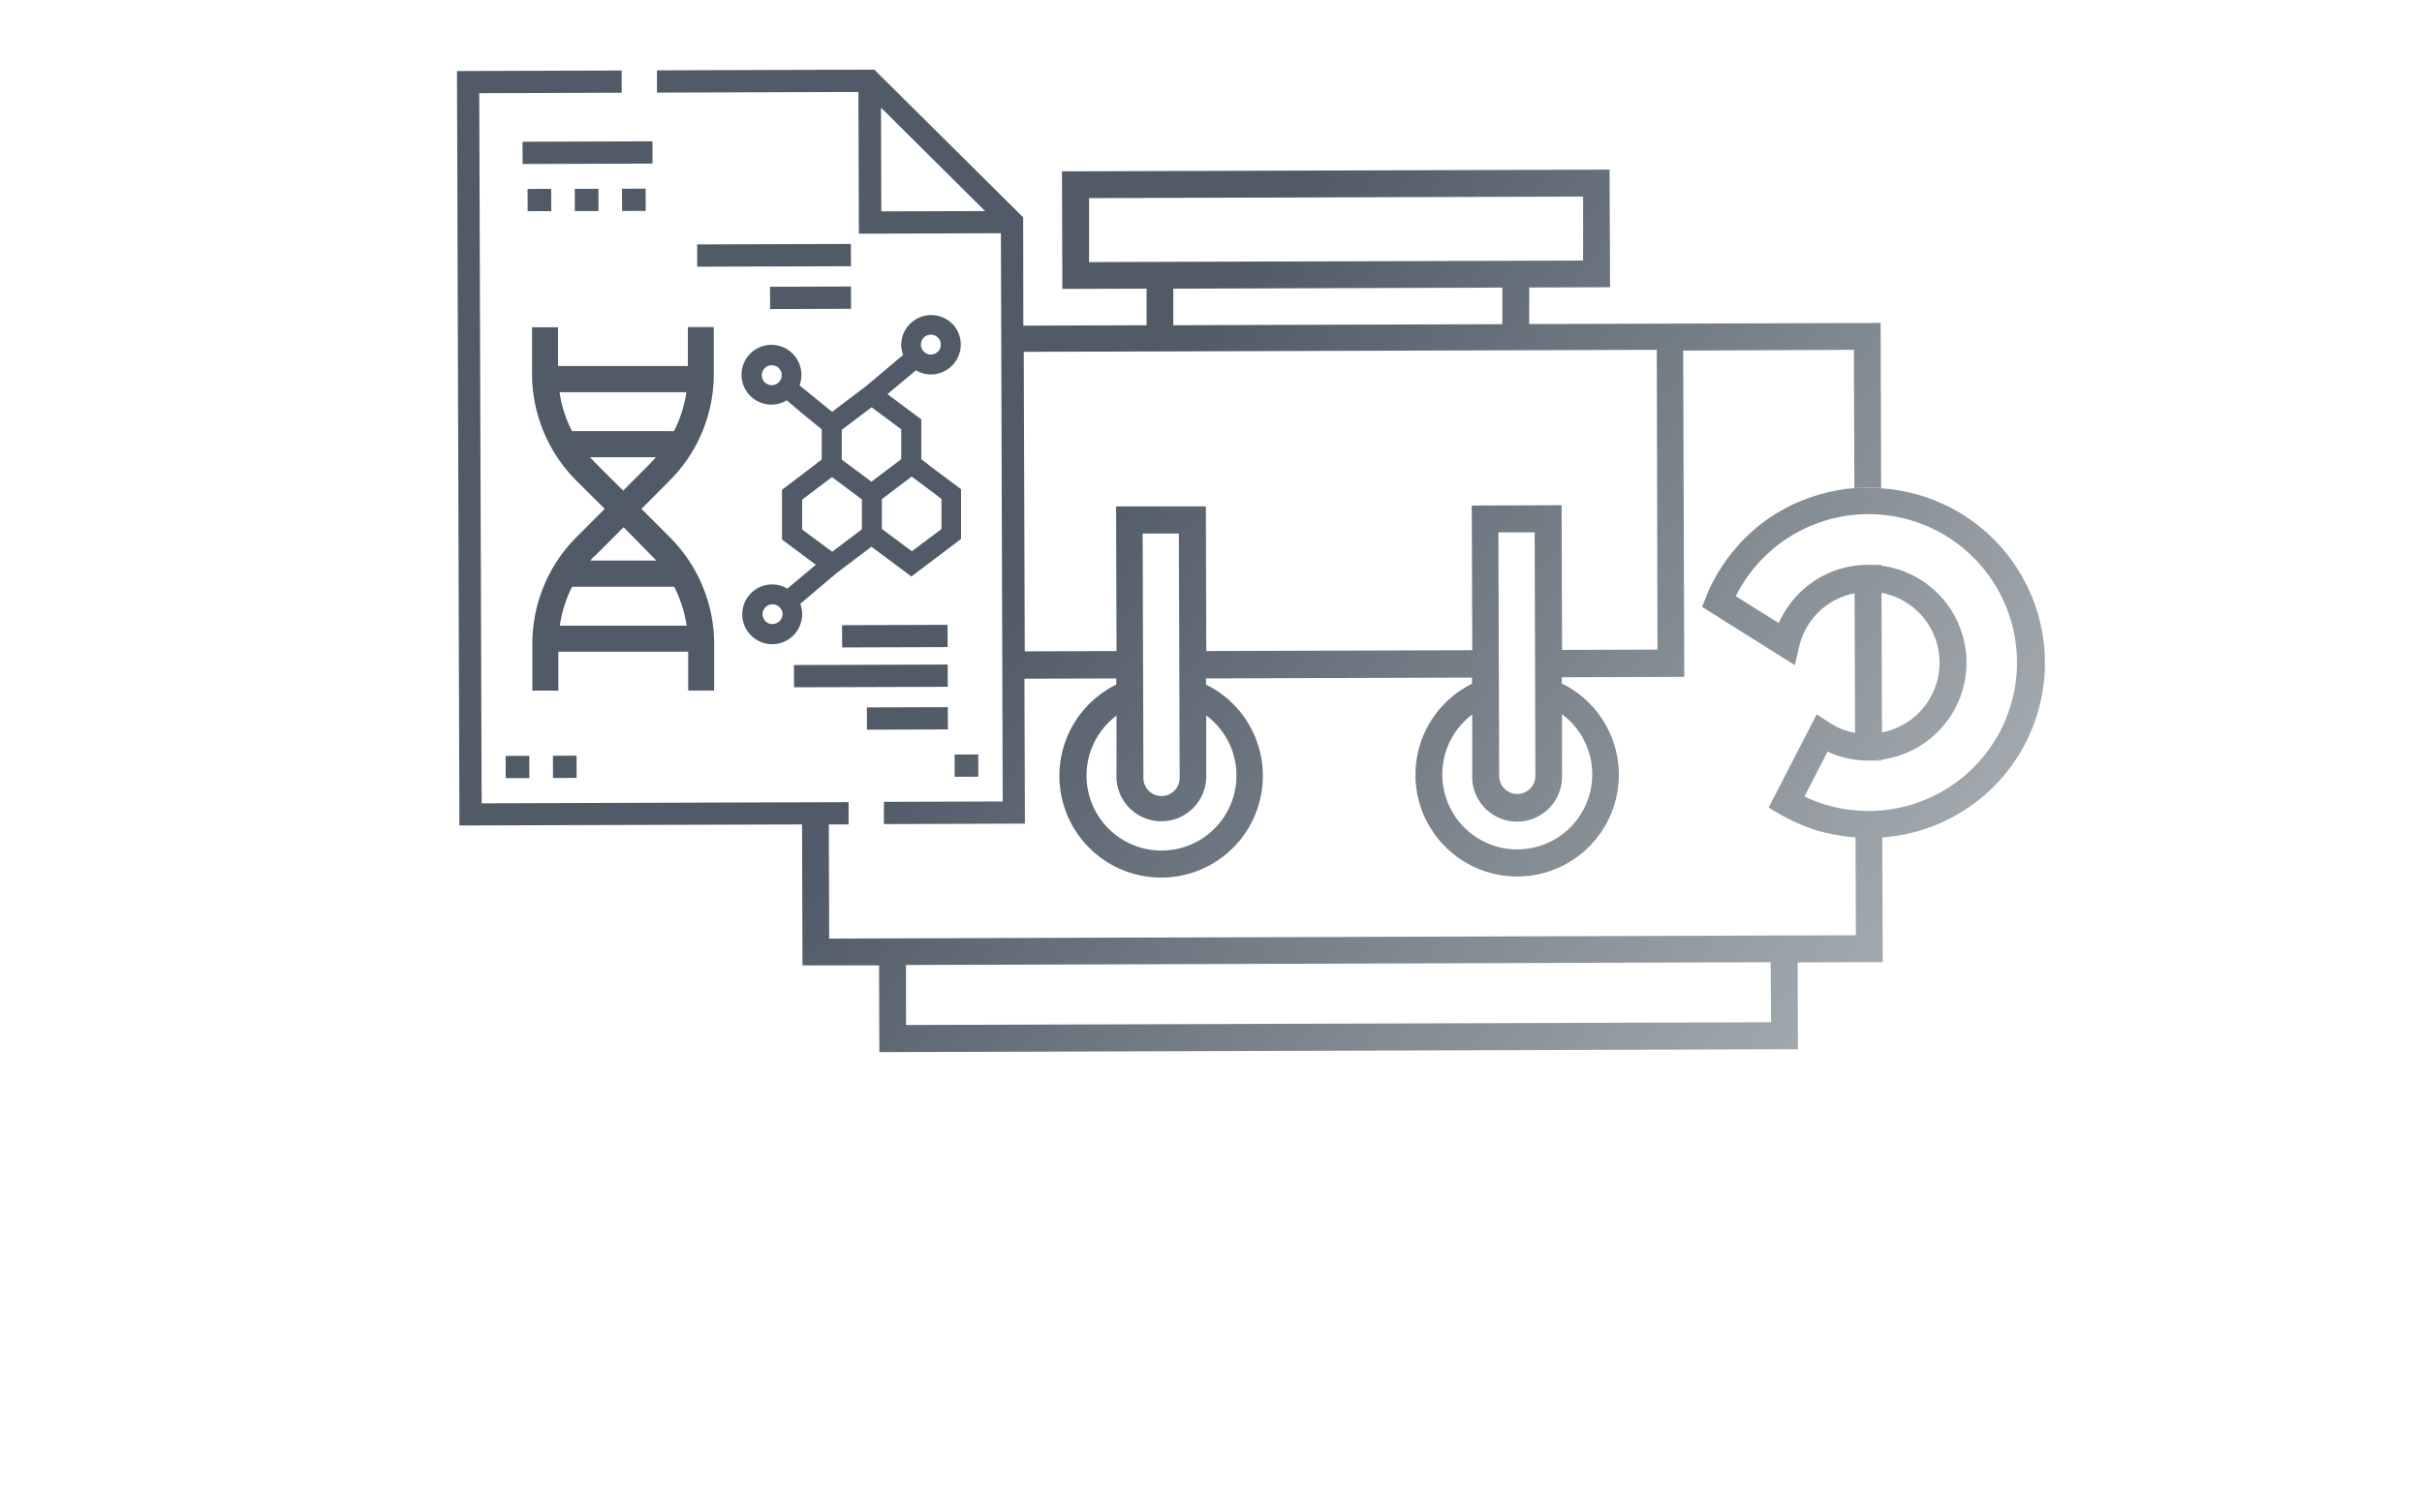 <svg xmlns="http://www.w3.org/2000/svg" xmlns:xlink="http://www.w3.org/1999/xlink" viewBox="0 0 456.86 285.21"><defs><style>.cls-1{fill:url(#未命名漸層_8);}.cls-2{fill:url(#未命名漸層_8-2);}.cls-3{fill:url(#未命名漸層_8-3);}.cls-4{fill:url(#未命名漸層_8-4);}.cls-5{fill:url(#未命名漸層_8-5);}.cls-6{fill:url(#未命名漸層_8-6);}.cls-7{fill:url(#未命名漸層_8-7);}.cls-8{fill:url(#未命名漸層_8-8);}.cls-9{fill:url(#未命名漸層_8-9);}.cls-10{fill:url(#未命名漸層_8-10);}.cls-11{fill:url(#未命名漸層_8-11);}.cls-12{fill:url(#未命名漸層_8-12);}.cls-13{fill:url(#未命名漸層_8-13);}.cls-14{fill:url(#未命名漸層_8-14);}.cls-15{fill:url(#未命名漸層_8-15);}.cls-16{fill:url(#未命名漸層_8-16);}.cls-17{fill:url(#未命名漸層_8-17);}.cls-18{fill:url(#未命名漸層_8-18);}.cls-19{fill:none;}</style><linearGradient id="未命名漸層_8" x1="239.9" y1="42.57" x2="439.09" y2="187.54" gradientTransform="translate(-0.46 0.74) rotate(-0.18)" gradientUnits="userSpaceOnUse"><stop offset="0" stop-color="#505b67"/><stop offset="1" stop-color="#c4c9cb"/></linearGradient><linearGradient id="未命名漸層_8-2" x1="196.04" y1="102.83" x2="395.24" y2="247.8" xlink:href="#未命名漸層_8"/><linearGradient id="未命名漸層_8-3" x1="215.88" y1="75.58" x2="415.07" y2="220.55" xlink:href="#未命名漸層_8"/><linearGradient id="未命名漸層_8-4" x1="243.24" y1="37.98" x2="442.44" y2="182.95" xlink:href="#未命名漸層_8"/><linearGradient id="未命名漸層_8-5" x1="202.07" y1="94.55" x2="401.27" y2="239.52" gradientTransform="translate(-0.37 0.38)" xlink:href="#未命名漸層_8"/><linearGradient id="未命名漸層_8-6" x1="173.42" y1="133.92" x2="372.61" y2="278.89" gradientTransform="translate(-0.05 0.21)" xlink:href="#未命名漸層_8"/><linearGradient id="未命名漸層_8-7" x1="171.97" y1="135.9" x2="371.17" y2="280.88" gradientTransform="translate(-0.02 0.18)" xlink:href="#未命名漸層_8"/><linearGradient id="未命名漸層_8-8" x1="204.96" y1="90.58" x2="404.16" y2="235.55" gradientTransform="translate(-0.3 0.26)" xlink:href="#未命名漸層_8"/><linearGradient id="未命名漸層_8-9" x1="203.51" y1="92.56" x2="402.71" y2="237.53" gradientTransform="translate(-0.28 0.24)" xlink:href="#未命名漸層_8"/><linearGradient id="未命名漸層_8-10" x1="178.55" y1="126.86" x2="377.75" y2="271.83" gradientTransform="translate(-0.07 0.19)" xlink:href="#未命名漸層_8"/><linearGradient id="未命名漸層_8-11" x1="194.67" y1="104.71" x2="393.87" y2="249.68" gradientTransform="translate(-0.34 0.41)" xlink:href="#未命名漸層_8"/><linearGradient id="未命名漸層_8-12" x1="197.76" y1="100.47" x2="396.96" y2="245.44" gradientTransform="translate(-0.34 0.38)" xlink:href="#未命名漸層_8"/><linearGradient id="未命名漸層_8-13" x1="200.85" y1="96.23" x2="400.04" y2="241.2" gradientTransform="translate(-0.34 0.35)" xlink:href="#未命名漸層_8"/><linearGradient id="未命名漸層_8-14" x1="142.24" y1="176.75" x2="341.44" y2="321.72" gradientTransform="translate(0.01 0.42)" xlink:href="#未命名漸層_8"/><linearGradient id="未命名漸層_8-15" x1="145.33" y1="172.51" x2="344.53" y2="317.48" gradientTransform="translate(0.01 0.39)" xlink:href="#未命名漸層_8"/><linearGradient id="未命名漸層_8-16" x1="171.56" y1="136.47" x2="370.76" y2="281.44" gradientTransform="translate(0.01 0.15)" xlink:href="#未命名漸層_8"/><linearGradient id="未命名漸層_8-17" x1="189.84" y1="111.35" x2="389.04" y2="256.32" xlink:href="#未命名漸層_8"/><linearGradient id="未命名漸層_8-18" x1="172.32" y1="135.42" x2="371.52" y2="280.4" xlink:href="#未命名漸層_8"/></defs><title>ar-33</title><g id="圖層_2" data-name="圖層 2"><g id="圖層_2-2" data-name="圖層 2"><path class="cls-1" d="M352.36,106.56a17.63,17.63,0,0,1,2.53.17v-.18Zm.12,36.93H355v-.18A16.29,16.29,0,0,1,352.48,143.49Z"/><path class="cls-2" d="M354.84,92.09C354,92,353.16,92,352.31,92s-1.69,0-2.52.1h0l-1.16.11c-.39,0-.77.08-1.13.15a31.45,31.45,0,0,0-3.21.65l-1.26.33-1.07.34-1.07.38-1,.37a1.66,1.66,0,0,0-.24.11c-.27.11-.55.22-.81.34s-.49.22-.74.34-.71.35-1.06.54q-1.2.62-2.34,1.35c-.21.12-.42.26-.62.39-.39.26-.76.52-1.13.79s-.63.47-.93.71-.51.39-.75.6l-.39.33c-.56.47-1.09,1-1.62,1.48l-.41.42c-.31.31-.61.63-.91,1s-.5.56-.74.85-.49.58-.72.88-.47.59-.69.9a4.44,4.44,0,0,0-.27.38l-.28.39c-.33.48-.64,1-.94,1.45a7,7,0,0,0-.39.65c-.17.27-.31.52-.45.79s-.4.72-.58,1.09c-.38.75-.72,1.5-1,2.28l-.82,2,17.5,11,.8-3.44c.08-.32.17-.65.27-1s.21-.62.33-.92a12.69,12.69,0,0,1,.87-1.82c.15-.26.31-.5.48-.75a8,8,0,0,1,.59-.81,4.6,4.6,0,0,1,.45-.54c.28-.32.57-.62.88-.92s.41-.37.63-.55.5-.4.76-.58.52-.36.78-.52c0,0,0,0,0,0a7.22,7.22,0,0,1,.82-.46c.28-.14.56-.28.85-.4a4.32,4.32,0,0,1,.45-.19l.44-.16c.26-.09.5-.17.76-.24s.73-.19,1.11-.27l.09,26.36a2.46,2.46,0,0,1-.39-.09,7.33,7.33,0,0,1-.95-.24c-.31-.09-.62-.2-.93-.31a14.18,14.18,0,0,1-1.89-.89c-.26-.14-.49-.29-.73-.45l-2.35-1.53-9.06,17.59,2.06,1.22a32.8,32.8,0,0,0,5,2.37c.33.14.68.27,1,.38.6.21,1.19.4,1.81.56.24.08.5.14.75.2h0l.09,0,1,.22c.92.21,1.85.37,2.79.49.31.05.62.09.94.11l.73.07.22,0,.06,18.47-193.66.63-.07-21.54h3.73v-4.2l-69.22.22L90.4,17.58l26.87-.09V13.3l-31.07.1.46,142.34,64.63-.2.08,26.59,14.45,0,.05,16.37,173.27-.55-.05-16.38,16.05-.05-.08-23.53a33,33,0,0,0-.21-65.85ZM334.07,192.86l-163.17.52,0-11.32L334,181.54ZM352.51,153a27.89,27.89,0,0,1-12.14-2.73l4.36-8.46a18.26,18.26,0,0,0,7.75,1.68,16.29,16.29,0,0,0,2.53-.19,18.45,18.45,0,0,0-.12-36.57,17.63,17.63,0,0,0-2.53-.17,18.38,18.38,0,0,0-16.82,11l-8.12-5.08A28,28,0,1,1,352.51,153ZM355,138.18l-.09-26.33a13.4,13.4,0,0,1,.09,26.33Z"/><path class="cls-3" d="M288.46,61.14l0-6.9,15.25-.05L303.61,32l-103.29.33.07,22.18,15.89-.05,0,6.9-23.25.08L193,41l-3.23-3.2L166.24,14.45l-1.32-1.31-41,.13v4.2l38-.12.09,26.74L188.8,44l.34,107.21-22.41.07,0,4.2,26.6-.09-.09-27.34,17.32-.05v1.16a19.19,19.19,0,1,0,16.93,0V128l50.17-.16V129a19.18,19.18,0,1,0,16.94-.05v-1.17l23.1-.08-.2-61.56L349.7,66l.09,26.1c.83-.06,1.68-.1,2.52-.1s1.7,0,2.53.09l-.1-31.16ZM166.24,39.88l-.06-19.57,19.64,19.51Zm39.19,9.57,0-12.07,93.19-.3,0,12.07Zm77.95,4.81,0,6.9-62.06.2,0-6.9Zm-50.15,92a14.14,14.14,0,1,1-22.63-11.24l0,11.77a8.47,8.47,0,0,0,16.93-.05l0-11.76A14.07,14.07,0,0,1,233.23,146.3Zm-17.55.51-.14-46.11,6.83,0,.15,46.11a3.42,3.42,0,0,1-6.84,0Zm84.66-.73a14.14,14.14,0,1,1-22.64-11.23l0,11.76a8.47,8.47,0,0,0,16.94-.05l0-11.77A14.15,14.15,0,0,1,300.34,146.08Zm-17.55.52-.15-46.12,6.84,0,.14,46.12a3.42,3.42,0,0,1-6.83,0Zm29.86-24-18,.05-.09-27.29-16.94.06.09,27.29-50.17.16-.08-27.29-16.93,0,.08,27.29-17.31.06-.19-56.51,119.41-.38Z"/><path class="cls-4" d="M344.29,93a31.45,31.45,0,0,1,3.21-.65A29.43,29.43,0,0,0,344.29,93Zm4.34-.8,1.16-.11h0C349.4,92.13,349,92.17,348.63,92.22Zm.92,45.9a2.46,2.46,0,0,0,.39.09h0A2.24,2.24,0,0,1,349.55,138.12Z"/><rect class="cls-5" x="98.57" y="26.69" width="24.51" height="4.2" transform="translate(-0.09 0.36) rotate(-0.18)"/><rect class="cls-6" x="149.78" y="125.41" width="29" height="4.2" transform="translate(-0.41 0.53) rotate(-0.18)"/><rect class="cls-7" x="163.54" y="133.43" width="15.27" height="4.2" transform="translate(-0.44 0.55) rotate(-0.18)"/><rect class="cls-8" x="131.51" y="46.06" width="29" height="4.2" transform="translate(-0.15 0.47) rotate(-0.18)"/><rect class="cls-9" x="145.26" y="54.07" width="15.27" height="4.2" transform="translate(-0.18 0.49) rotate(-0.18)"/><rect class="cls-10" x="158.86" y="117.91" width="19.9" height="4.2" transform="translate(-0.39 0.54) rotate(-0.18)"/><rect class="cls-11" x="99.52" y="35.63" width="4.46" height="4.2" transform="translate(-0.12 0.33) rotate(-0.18)"/><rect class="cls-12" x="108.43" y="35.61" width="4.46" height="4.2" transform="translate(-0.12 0.36) rotate(-0.18)"/><rect class="cls-13" x="117.34" y="35.58" width="4.46" height="4.2" transform="translate(-0.12 0.39) rotate(-0.18)"/><rect class="cls-14" x="95.4" y="142.6" width="4.46" height="4.2" transform="translate(-0.47 0.31) rotate(-0.18)"/><rect class="cls-15" x="104.32" y="142.57" width="4.46" height="4.2" transform="translate(-0.47 0.34) rotate(-0.18)"/><rect class="cls-16" x="180.08" y="142.33" width="4.46" height="4.2" transform="translate(-0.46 0.59) rotate(-0.18)"/><path class="cls-17" d="M173.78,86.63l0-7.51-6.38-4.76,5.38-4.5a5.5,5.5,0,0,0,2.85.79,4.68,4.68,0,0,0,.76-.06A5.67,5.67,0,0,0,181.23,65,5.69,5.69,0,0,0,180,61.49,5.65,5.65,0,0,0,170,65a5.49,5.49,0,0,0,.22,1.53c0,.15.09.29.14.43l-7.13,6-6.28,4.74-.82-.67L151,72.85l-.18-.15a5.58,5.58,0,0,0,.18-.58,5.3,5.3,0,0,0,.17-1.39,5.35,5.35,0,0,0-.18-1.39,5.64,5.64,0,1,0-5.43,7,5.56,5.56,0,0,0,2.84-.82L151,77.73,155,81v5.7l-3.93,3-3.56,2.7,0,9.39,3.58,2.67,2.79,2.09-2.77,2.33-2.6,2.18a5.47,5.47,0,0,0-2.85-.8,5.64,5.64,0,1,0,5.47,7,5.3,5.3,0,0,0,.18-1.39,5,5,0,0,0-.19-1.39c0-.19-.1-.38-.16-.57l.16-.13,5-4.24,1.92-1.6,6.34-4.79,7.53,5.61,4.51-3.4,4.86-3.68,0-9.39-4.88-3.64Zm.36-20.42a1.82,1.82,0,0,1-.43-1.18,1.88,1.88,0,0,1,1.88-1.89,1.79,1.79,0,0,1,.76.16A1.88,1.88,0,0,1,177.46,65a1.81,1.81,0,0,1-.79,1.54,1.09,1.09,0,0,1-.31.18,1.8,1.8,0,0,1-.76.17,1.87,1.87,0,0,1-1.08-.34A2.5,2.5,0,0,1,174.14,66.21ZM147,72a1.83,1.83,0,0,1-1.41.67,1.88,1.88,0,1,1,1.87-1.89A1.76,1.76,0,0,1,147,72Zm-1.27,45.76a1.9,1.9,0,0,1-1.89-1.87,1.88,1.88,0,0,1,1.88-1.88,1.9,1.9,0,0,1,1.45.68,1.83,1.83,0,0,1,.44,1.18A1.89,1.89,0,0,1,145.7,117.72Zm16.85-17.9-5.62,4.24-.77-.58-4.88-3.62,0-5.64,4.86-3.67.77-.58,5.64,4.21Zm-3.8-13.14,0-5.63,5.63-4.25L170,81l0,5.63-5.62,4.25Zm18.81,7.45,0,5.65-1.11.83L172,104l-5.65-4.2,0-5.64,5.62-4.25,4.53,3.38Z"/><path class="cls-18" d="M134.64,70.45V61.71h-4.89v7.34l-24.49,0V61.74h-4.9v8.73a28.52,28.52,0,0,0,8.41,20.26L114.06,96l-5.28,5.29a28.48,28.48,0,0,0-8.36,20.27v8.74h4.9l0-7.35,24.49,0v7.34h4.9v-8.74a28.48,28.48,0,0,0-8.42-20.25L121,96l5.28-5.3A28.37,28.37,0,0,0,134.64,70.45ZM107.9,81.33A23.15,23.15,0,0,1,105.55,74l23.92,0a23.33,23.33,0,0,1-2.34,7.34Zm19.27,29.37a24,24,0,0,1,2.35,7.34l-23.92,0a23.54,23.54,0,0,1,2.33-7.35Zm-4.34-5.94c.34.33.64.69,1,1l-12.48,0c.31-.36.62-.71,1-1l5.28-5.29Zm0-17.5-5.28,5.3-5.3-5.29c-.33-.34-.63-.69-1-1h12.47C123.44,86.56,123.14,86.92,122.81,87.26Z"/><rect class="cls-19" x="0.46" y="0.73" width="455.95" height="283.74" transform="translate(-0.46 0.74) rotate(-0.18)"/></g></g></svg>